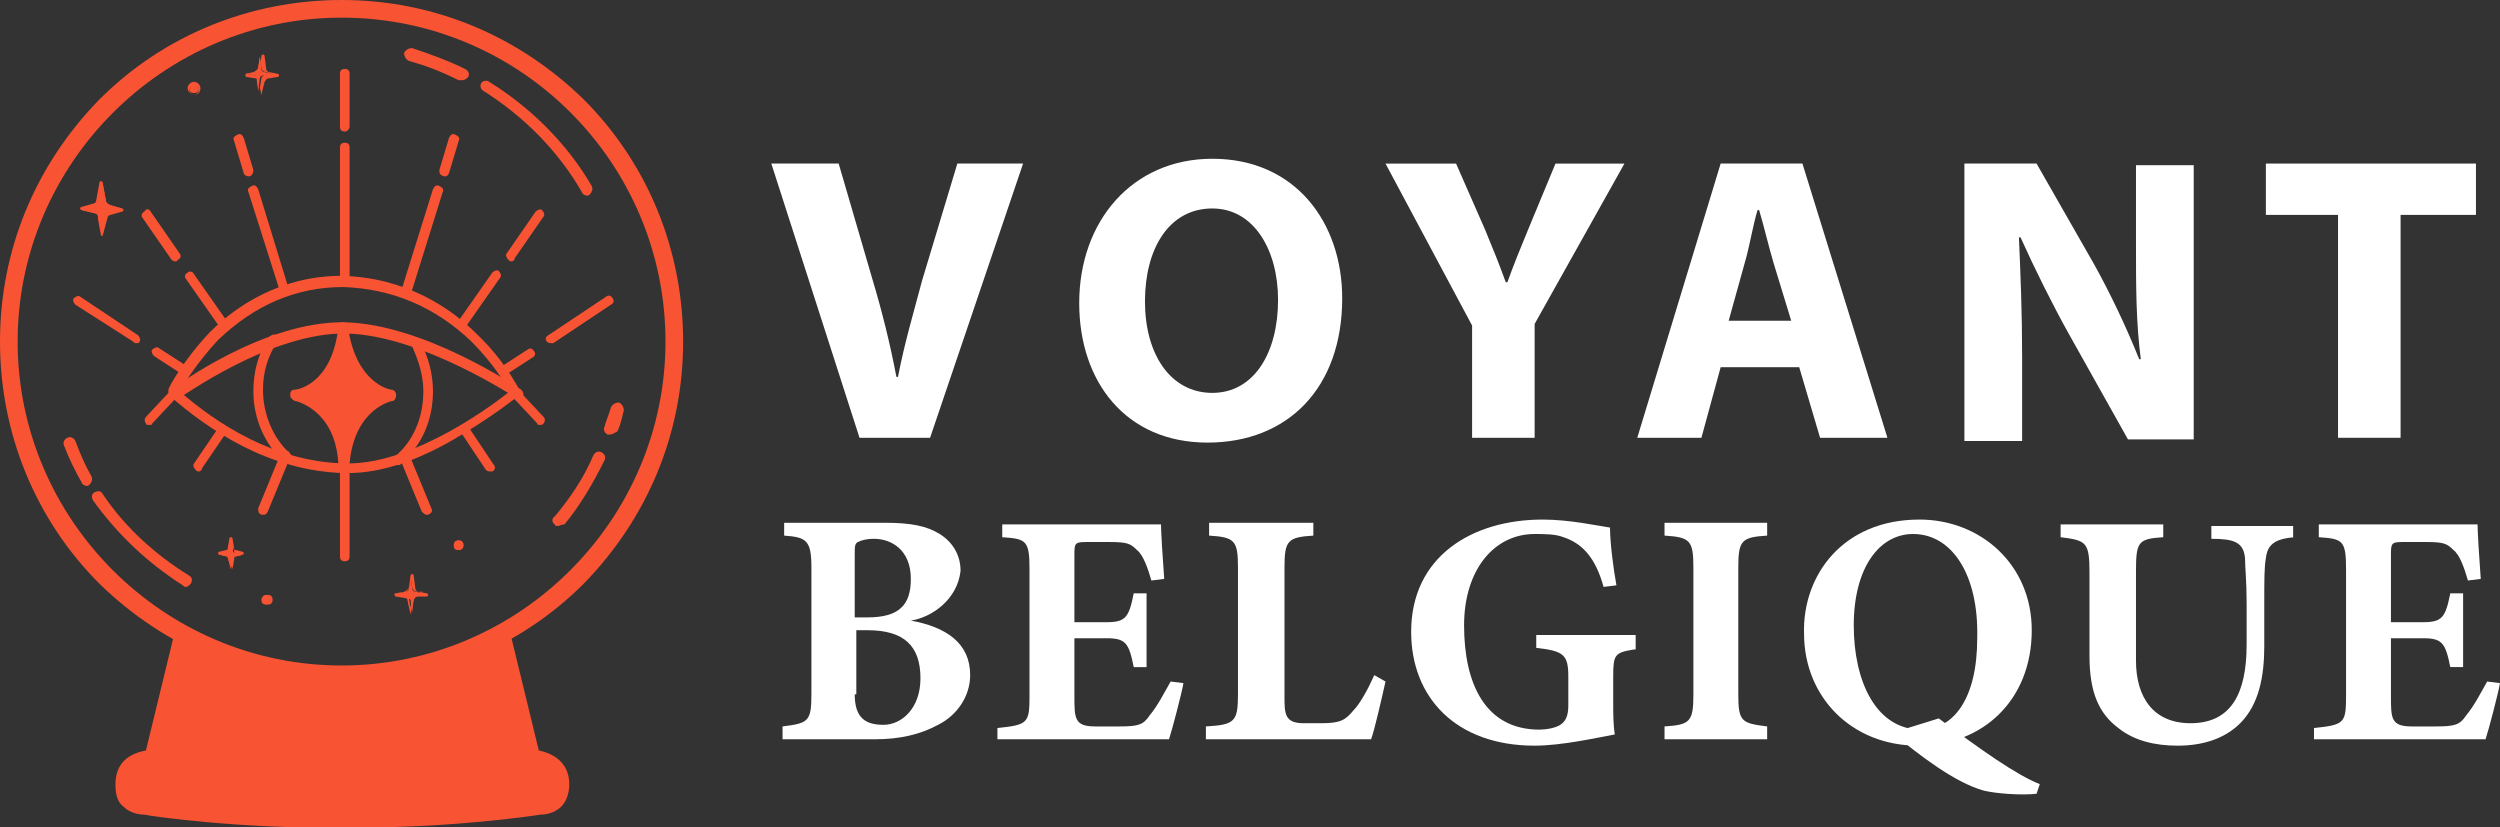 <?xml version="1.0" encoding="utf-8"?>
<!-- Generator: Adobe Illustrator 24.1.0, SVG Export Plug-In . SVG Version: 6.00 Build 0)  -->
<svg version="1.1" id="Layer_1" xmlns="http://www.w3.org/2000/svg" xmlns:xlink="http://www.w3.org/1999/xlink" x="0px" y="0px"
	 width="155.9px" height="51.6px" viewBox="0 0 155.9 51.6" style="enable-background:new 0 0 155.9 51.6;" xml:space="preserve">
<rect x="0" y="0" width="155.9" height="51.6" fill="#333333" stroke="none"/>
<style type="text/css">
	.st0{fill:#FFFFFF;}
	.st1{fill:#F85434;}
</style>
<g>
	<path class="st0" d="M53.6,27.3l-5.5-17.1h4.2l2.1,7.2c0.6,2,1.1,4,1.5,6.1h0.1c0.4-2.1,1-4.1,1.5-6l2.2-7.3h4.1l-5.8,17.1H53.6z"
		/>
	<path class="st0" d="M83.7,18.6c0,5.6-3.4,9-8.4,9c-5.1,0-8-3.8-8-8.7c0-5.1,3.3-9,8.3-9C80.8,9.9,83.7,13.9,83.7,18.6z M71.4,18.8
		c0,3.3,1.6,5.7,4.2,5.7c2.6,0,4.1-2.5,4.1-5.8c0-3.1-1.5-5.7-4.1-5.7C72.9,13,71.4,15.5,71.4,18.8z"/>
	<path class="st0" d="M91.8,27.3v-7l-5.4-10.1h4.4l1.8,4.1c0.5,1.2,0.9,2.2,1.3,3.3h0.1c0.4-1.1,0.8-2.1,1.3-3.3l1.7-4.1h4.3
		l-5.6,10v7.1H91.8z"/>
	<path class="st0" d="M107.3,22.9l-1.2,4.4h-4l5.2-17.1h5.1l5.3,17.1h-4.2l-1.3-4.4H107.3z M111.7,20l-1.1-3.6
		c-0.3-1-0.6-2.3-0.9-3.3h-0.1c-0.3,1-0.5,2.3-0.8,3.3l-1,3.6H111.7z"/>
	<path class="st0" d="M122.5,27.3V10.2h4.5l3.6,6.3c1,1.8,2,3.9,2.8,5.9h0.1c-0.3-2.3-0.3-4.6-0.3-7.1v-5h3.6v17.1h-4.1l-3.7-6.6
		c-1-1.8-2.1-4-3-6l-0.1,0c0.1,2.3,0.2,4.7,0.2,7.5v5.2H122.5z"/>
	<path class="st0" d="M145.9,13.4h-4.6v-3.2h13.1v3.2h-4.7v13.9h-3.9V13.4z"/>
	<path class="st0" d="M56.8,38.7c2.2,0.4,3.7,1.4,3.7,3.4c0,1.3-0.8,2.5-2,3.1c-1.1,0.6-2.4,0.9-3.9,0.9h-5.8v-0.8
		c1.6-0.2,1.8-0.3,1.8-2v-7.9c0-1.7-0.3-1.9-1.7-2v-0.8h6.3c1.6,0,2.6,0.2,3.4,0.7c0.8,0.5,1.3,1.3,1.3,2.3
		C59.7,37.4,58.1,38.5,56.8,38.7z M54.1,38.5c2,0,2.7-0.8,2.7-2.4c0-1.8-1.2-2.5-2.3-2.5c-0.5,0-0.8,0.1-1,0.2
		c-0.2,0.1-0.2,0.3-0.2,0.8v3.9H54.1z M53.3,43.3c0,1.5,0.7,1.9,1.8,1.9c1.1,0,2.3-1,2.3-2.9c0-2-1-3-3.3-3h-0.7V43.3z"/>
	<path class="st0" d="M73.8,42.6c-0.1,0.6-0.7,2.9-0.9,3.5H62.2v-0.7c1.9-0.2,2-0.3,2-2v-7.9c0-1.8-0.2-1.9-1.7-2v-0.8h6.7
		c2.2,0,2.9,0,3.2,0c0,0.4,0.1,2.1,0.2,3.4l-0.8,0.1c-0.2-0.7-0.5-1.6-0.9-1.9c-0.4-0.4-0.6-0.5-1.7-0.5h-1.3c-0.8,0-0.9,0-0.9,0.7
		v4.3h2c1.2,0,1.4-0.3,1.7-1.8h0.8v4.6h-0.8c-0.3-1.5-0.5-1.8-1.7-1.8h-2v3.6c0,1.4,0,1.9,1.3,1.9h1.5c1.2,0,1.5-0.1,1.9-0.7
		c0.5-0.6,0.9-1.4,1.3-2.1L73.8,42.6z"/>
	<path class="st0" d="M86.4,42.5c-0.2,0.9-0.7,3.1-0.9,3.6H75.2v-0.8c1.8-0.1,2-0.3,2-2v-7.9c0-1.7-0.2-1.9-1.8-2v-0.8h6.5v0.8
		c-1.6,0.1-1.8,0.3-1.8,2v8c0,1.1,0,1.7,1.2,1.7c0,0,1,0,1.1,0c1.2,0,1.5-0.2,2-0.8c0.4-0.4,0.9-1.3,1.3-2.2L86.4,42.5z"/>
	<path class="st0" d="M101.9,40.5c-1.2,0.2-1.3,0.3-1.3,1.7v1.6c0,0.7,0,1.4,0.1,2c-1.1,0.2-3.3,0.7-5,0.7c-4.9,0-7.7-3-7.7-7.1
		c0-4.7,3.8-7,8.2-7c1.7,0,3.5,0.4,4.2,0.5c0,0.9,0.2,2.5,0.4,3.6l-0.8,0.1c-0.5-1.8-1.3-2.7-2.5-3.1c-0.5-0.2-1.2-0.2-1.8-0.2
		c-2.5,0-4.4,2.2-4.4,5.7c0,3.6,1.3,6.5,4.7,6.5c0.4,0,1-0.1,1.3-0.3c0.3-0.2,0.5-0.5,0.5-1.2v-1.8c0-1.4-0.3-1.6-2-1.8v-0.8h6.2
		V40.5z"/>
	<path class="st0" d="M103.8,46.1v-0.8c1.6-0.1,1.8-0.3,1.8-2v-7.9c0-1.7-0.2-1.9-1.8-2v-0.8h6.4v0.8c-1.6,0.1-1.8,0.3-1.8,2v7.9
		c0,1.7,0.2,1.8,1.8,2v0.8H103.8z"/>
	<path class="st0" d="M119.7,32.4c3.8,0,7,2.8,7,6.9c0,4.4-3.1,7.2-7.1,7.2c-4.1,0-7.1-3-7.1-7C112.4,35.9,114.9,32.4,119.7,32.4z
		 M119.3,33.3c-2.1,0-3.7,2.1-3.7,5.7c0,3.5,1.4,6.5,4.2,6.5c2,0,3.5-1.9,3.5-5.7C123.4,35.8,121.7,33.3,119.3,33.3z M120.9,44.8
		c2.7,2,4.8,3.5,6.3,4.1l-0.2,0.6c-0.9,0.1-2.5,0-3.3-0.2c-1.8-0.5-4-2.2-5.7-3.6L120.9,44.8z"/>
	<path class="st0" d="M143.1,33.5c-1.3,0.1-1.7,0.5-1.8,1.3c-0.1,0.6-0.1,1.3-0.1,2.8v2.7c0,1.8-0.3,3.6-1.5,4.8
		c-1,1-2.4,1.4-3.9,1.4c-1.4,0-2.7-0.3-3.7-1.1c-1.2-0.9-1.8-2.2-1.8-4.5v-5.2c0-1.9-0.2-2-1.8-2.2v-0.8h6.4v0.8
		c-1.6,0.1-1.7,0.3-1.7,2.2v5.5c0,2.3,1.1,3.9,3.4,3.9c2.5,0,3.5-1.8,3.5-4.9v-2.6c0-1.4-0.1-2.2-0.1-2.8c-0.1-1-0.7-1.2-2.1-1.2
		v-0.8h5.1V33.5z"/>
	<path class="st0" d="M155.9,42.6c-0.1,0.6-0.7,2.9-0.9,3.5h-10.7v-0.7c1.9-0.2,2-0.3,2-2v-7.9c0-1.8-0.2-1.9-1.7-2v-0.8h6.7
		c2.2,0,2.9,0,3.2,0c0,0.4,0.1,2.1,0.2,3.4l-0.8,0.1c-0.2-0.7-0.5-1.6-0.9-1.9c-0.4-0.4-0.6-0.5-1.7-0.5H150c-0.8,0-0.9,0-0.9,0.7
		v4.3h2c1.2,0,1.4-0.3,1.7-1.8h0.8v4.6h-0.8c-0.3-1.5-0.5-1.8-1.7-1.8h-2v3.6c0,1.4,0,1.9,1.3,1.9h1.5c1.2,0,1.5-0.1,1.9-0.7
		c0.5-0.6,0.9-1.4,1.3-2.1L155.9,42.6z"/>
</g>
<g>
	<g>
		<g>
			<path class="st1" d="M21.3,42.6c-5.7,0-11-2.2-15.1-6.2C2.2,32.4,0,27,0,21.3c0-5.7,2.2-11,6.2-15.1c4-4,9.4-6.2,15.1-6.2
				s11,2.2,15.1,6.2c4,4,6.2,9.4,6.2,15.1s-2.2,11-6.2,15.1C32.4,40.4,27,42.6,21.3,42.6z M21.3,1.1c-11.1,0-20.2,9.1-20.2,20.2
				s9.1,20.2,20.2,20.2c11.1,0,20.2-9.1,20.2-20.2S32.5,1.1,21.3,1.1z"/>
		</g>
		<g>
			<path class="st1" d="M11,39.7L9.1,47c0,0-1.8,0.1-1.8,1.9c0,1.8,1.7,1.7,1.7,1.7s5.8,0.9,12.2,0.8c0,0,0.1,0,0.1,0
				c6.3,0.1,12.2-0.8,12.2-0.8s1.7,0.1,1.7-1.7c0-1.8-1.8-1.9-1.8-1.9l-1.8-7.3c0,0-5.7,2.3-10.2,2.3C17.2,42,15.6,41.7,11,39.7z"/>
			<path class="st1" d="M22.6,51.6c-0.4,0-0.8,0-1.3,0c0,0-0.1,0-0.1,0C15.1,51.7,9.4,50.9,9,50.8c-0.1,0-0.8,0-1.3-0.5
				c-0.4-0.3-0.5-0.8-0.5-1.4c0-1.7,1.4-2,1.9-2.1l1.8-7.4l0.2,0.1c4.7,2,6.3,2.3,10.3,2.3c4.5,0,10.1-2.3,10.2-2.3l0.2-0.1l1.8,7.4
				c0.5,0.1,1.9,0.5,1.9,2.1c0,0.6-0.2,1.1-0.5,1.4c-0.5,0.5-1.2,0.5-1.3,0.5C33.1,50.9,28.2,51.6,22.6,51.6z M21.3,51.2
				C21.3,51.2,21.3,51.2,21.3,51.2c6.3,0.1,12.2-0.8,12.2-0.8l0,0l0,0c0,0,0.6,0,1.1-0.4c0.3-0.3,0.4-0.6,0.4-1.1
				c0-1.6-1.6-1.7-1.6-1.7l-0.1,0L31.4,40c-1.1,0.4-6.1,2.3-10.1,2.3c-4,0-5.6-0.3-10.2-2.3l-1.8,7.2l-0.1,0c-0.1,0-1.6,0.1-1.6,1.7
				c0,0.5,0.1,0.9,0.4,1.1C8.4,50.5,9,50.4,9,50.4l0,0l0,0C9.1,50.4,14.9,51.3,21.3,51.2C21.2,51.2,21.2,51.2,21.3,51.2z"/>
		</g>
	</g>
	<g>
		<g>
			<path class="st1" d="M36.6,12.2c-0.1,0-0.3-0.1-0.3-0.2c-1.5-2.6-3.6-4.7-6.1-6.3C30,5.6,29.9,5.4,30,5.2C30.1,5,30.4,5,30.5,5.1
				c2.6,1.6,4.9,3.9,6.4,6.5c0.1,0.2,0,0.4-0.1,0.5C36.7,12.2,36.7,12.2,36.6,12.2z"/>
		</g>
		<g>
			<path class="st1" d="M38,27.1c0,0-0.1,0-0.1,0c-0.2-0.1-0.3-0.3-0.2-0.5c0.1-0.4,0.3-0.8,0.4-1.2c0.1-0.2,0.3-0.3,0.5-0.3
				c0.2,0.1,0.3,0.3,0.3,0.5c-0.1,0.4-0.2,0.9-0.4,1.3C38.3,27,38.2,27.1,38,27.1z"/>
		</g>
		<g>
			<path class="st1" d="M34.8,32.8c-0.1,0-0.2,0-0.2-0.1c-0.2-0.1-0.2-0.4,0-0.5c1-1.2,1.8-2.4,2.4-3.8c0.1-0.2,0.3-0.3,0.5-0.2
				c0.2,0.1,0.3,0.3,0.2,0.5c-0.7,1.4-1.5,2.8-2.5,4C35,32.7,34.9,32.8,34.8,32.8z"/>
		</g>
		<g>
			<path class="st1" d="M11.6,36.6c-0.1,0-0.1,0-0.2-0.1c-2.2-1.4-4.1-3.2-5.6-5.3c-0.1-0.2-0.1-0.4,0.1-0.5
				c0.2-0.1,0.4-0.1,0.5,0.1c1.4,2.1,3.3,3.8,5.4,5.1c0.2,0.1,0.2,0.3,0.1,0.5C11.8,36.5,11.7,36.6,11.6,36.6z"/>
		</g>
		<g>
			<path class="st1" d="M5.4,30.3c-0.1,0-0.3-0.1-0.3-0.2c-0.4-0.7-0.8-1.5-1.1-2.3c-0.1-0.2,0-0.4,0.2-0.5c0.2-0.1,0.4,0,0.5,0.2
				C5,28.3,5.3,29,5.7,29.7c0.1,0.2,0,0.4-0.1,0.5C5.5,30.3,5.5,30.3,5.4,30.3z"/>
		</g>
		<g>
			<path class="st1" d="M28.8,5c-0.1,0-0.1,0-0.2,0c-1-0.5-2-0.9-3.1-1.2c-0.2-0.1-0.3-0.3-0.3-0.5c0.1-0.2,0.3-0.3,0.5-0.3
				C26.9,3.4,28,3.8,29,4.3c0.2,0.1,0.3,0.3,0.2,0.5C29.1,4.9,29,5,28.8,5z"/>
		</g>
	</g>
	<g>
		<path class="st1" d="M15.9,4.7l-0.6-0.1c0,0,0,0,0,0l0.6-0.1c0.1,0,0.2-0.1,0.2-0.2l0.1-0.8c0,0,0,0,0,0l0.1,0.8
			c0,0.1,0.1,0.2,0.2,0.2l0.5,0.1c0,0,0,0,0,0l-0.6,0.1c-0.1,0-0.2,0.1-0.2,0.2l-0.1,0.8c0,0,0,0,0,0l-0.1-0.8
			C16.1,4.8,16,4.8,15.9,4.7z"/>
		<path class="st1" d="M16.3,5.9C16.2,5.9,16.2,5.8,16.3,5.9l-0.2-0.9c0-0.1-0.1-0.1-0.1-0.1c0,0,0,0,0,0l-0.6-0.1
			c0,0-0.1,0-0.1-0.1c0,0,0-0.1,0.1-0.1l0.6-0.1c0.1,0,0.1-0.1,0.2-0.2l0.1-0.8c0,0,0-0.1,0.1-0.1c0,0,0.1,0,0.1,0.1l0.1,0.8
			c0,0.1,0.1,0.2,0.2,0.2l0.5,0.1c0,0,0.1,0,0.1,0.1c0,0,0,0.1-0.1,0.1l-0.6,0.1c-0.1,0-0.1,0.1-0.2,0.2L16.3,5.9
			C16.4,5.8,16.3,5.9,16.3,5.9z M15.9,4.7c0.1,0,0.2,0.1,0.2,0.2l0.1,0.6l0.1-0.6c0-0.1,0.1-0.2,0.3-0.3L17,4.6l-0.4-0.1
			c-0.1,0-0.3-0.1-0.3-0.3l-0.1-0.6l-0.1,0.6c0,0.1-0.1,0.2-0.3,0.3l-0.4,0.1L15.9,4.7z M17.2,4.6C17.2,4.6,17.2,4.6,17.2,4.6
			L17.2,4.6z M15.4,4.6L15.4,4.6C15.4,4.6,15.4,4.6,15.4,4.6z M17.2,4.5C17.2,4.5,17.2,4.5,17.2,4.5L17.2,4.5z M15.4,4.5L15.4,4.5
			C15.4,4.5,15.4,4.5,15.4,4.5z"/>
	</g>
	<g>
		<path class="st1" d="M25.3,37.2L24.7,37c0,0,0,0,0,0l0.6-0.1c0.1,0,0.2-0.1,0.2-0.2l0.1-0.8c0,0,0,0,0,0l0.1,0.8
			c0,0.1,0.1,0.2,0.2,0.2l0.5,0.1c0,0,0,0,0,0L26,37.2c-0.1,0-0.2,0.1-0.2,0.2l-0.1,0.8c0,0,0,0,0,0l-0.1-0.8
			C25.4,37.3,25.4,37.2,25.3,37.2z"/>
		<path class="st1" d="M25.6,38.3C25.6,38.3,25.5,38.2,25.6,38.3l-0.2-0.9c0-0.1-0.1-0.1-0.1-0.1c0,0,0,0,0,0l-0.6-0.1
			c0,0-0.1,0-0.1-0.1s0-0.1,0.1-0.1l0.6-0.1c0.1,0,0.1-0.1,0.2-0.2l0.1-0.8c0,0,0-0.1,0.1-0.1c0,0,0,0,0,0c0,0,0.1,0,0.1,0.1
			l0.1,0.8c0,0.1,0.1,0.2,0.2,0.2l0.5,0.1c0,0,0.1,0,0.1,0.1c0,0,0,0.1-0.1,0.1L26,37.2c-0.1,0-0.1,0.1-0.2,0.2L25.6,38.3
			C25.7,38.2,25.7,38.3,25.6,38.3C25.6,38.3,25.6,38.3,25.6,38.3z M25.6,38.2C25.6,38.2,25.6,38.2,25.6,38.2L25.6,38.2z M25.3,37.1
			c0.1,0,0.2,0.1,0.2,0.2l0.1,0.6l0.1-0.6c0-0.1,0.1-0.2,0.3-0.3l0.4-0.1L26,36.9c-0.1,0-0.3-0.1-0.3-0.3l-0.1-0.6l-0.1,0.6
			c0,0.1-0.1,0.2-0.3,0.3L24.9,37L25.3,37.1z M26.5,37C26.5,37,26.5,37,26.5,37L26.5,37z M24.7,37L24.7,37C24.7,37,24.7,37,24.7,37z
			 M26.5,37C26.5,37,26.5,37,26.5,37L26.5,37z M24.7,37L24.7,37C24.7,37,24.7,37,24.7,37z M25.6,35.8C25.6,35.8,25.6,35.8,25.6,35.8
			L25.6,35.8z"/>
	</g>
	<g>
		<path class="st1" d="M14.2,34.7l-0.4-0.1c0,0,0,0,0,0l0.4-0.1c0.1,0,0.1-0.1,0.1-0.2l0.1-0.6c0,0,0,0,0,0l0.1,0.6
			c0,0.1,0.1,0.2,0.2,0.2l0.4,0.1c0,0,0,0,0,0l-0.4,0.1c-0.1,0-0.1,0.1-0.1,0.2l-0.1,0.6c0,0,0,0,0,0l-0.1-0.6
			C14.3,34.7,14.2,34.7,14.2,34.7z"/>
		<path class="st1" d="M14.4,35.5C14.4,35.5,14.3,35.4,14.4,35.5l-0.2-0.7c0,0,0-0.1-0.1-0.1c0,0,0,0,0,0l-0.4-0.1
			c0,0-0.1,0-0.1-0.1c0,0,0-0.1,0.1-0.1l0.4-0.1c0.1,0,0.1-0.1,0.1-0.1l0.1-0.6c0,0,0-0.1,0.1-0.1c0,0,0.1,0,0.1,0.1l0.1,0.6
			c0,0.1,0.1,0.1,0.1,0.1l0.4,0.1c0,0,0.1,0,0.1,0.1c0,0,0,0.1-0.1,0.1l-0.4,0.1c-0.1,0-0.1,0.1-0.1,0.1L14.4,35.5
			C14.5,35.4,14.4,35.5,14.4,35.5z M14.2,34.6c0.1,0,0.2,0.1,0.2,0.2l0.1,0.3l0.1-0.3c0-0.1,0.1-0.2,0.2-0.2l0.2,0l-0.2,0
			c-0.1,0-0.2-0.1-0.2-0.2l0-0.3l-0.1,0.3C14.3,34.4,14.3,34.5,14.2,34.6l-0.2,0L14.2,34.6z M15.1,34.6
			C15.1,34.6,15.1,34.6,15.1,34.6L15.1,34.6z M13.8,34.6L13.8,34.6C13.8,34.6,13.8,34.6,13.8,34.6z M15.1,34.5
			C15.1,34.5,15.1,34.5,15.1,34.5L15.1,34.5z M13.8,34.5L13.8,34.5C13.8,34.5,13.8,34.5,13.8,34.5z M14.4,33.7
			C14.4,33.7,14.4,33.7,14.4,33.7L14.4,33.7z M14.5,33.7L14.5,33.7C14.5,33.7,14.5,33.7,14.5,33.7z"/>
	</g>
	<g>
		<path class="st1" d="M5.9,13.3l-0.8-0.2c0,0,0-0.1,0-0.1l0.7-0.2c0.1,0,0.3-0.1,0.3-0.3l0.2-1.1c0,0,0.1,0,0.1,0l0.2,1.1
			c0,0.2,0.1,0.3,0.3,0.3l0.7,0.2c0,0,0,0.1,0,0.1l-0.7,0.2c-0.1,0-0.2,0.1-0.3,0.3l-0.2,1.1c0,0-0.1,0-0.1,0l-0.2-1.1
			C6.2,13.4,6.1,13.3,5.9,13.3z"/>
		<path class="st1" d="M6.4,14.7C6.3,14.7,6.3,14.7,6.4,14.7l-0.3-1.2c0-0.1-0.1-0.2-0.2-0.2c0,0,0,0,0,0l-0.8-0.2
			c0,0-0.1,0-0.1-0.1c0,0,0-0.1,0.1-0.1l0.7-0.2c0.1,0,0.2-0.1,0.2-0.2l0.2-1.1c0,0,0-0.1,0.1-0.1c0,0,0.1,0,0.1,0.1l0.2,1.1
			c0,0.1,0.1,0.2,0.3,0.3L7.6,13c0,0,0.1,0,0.1,0.1c0,0,0,0.1-0.1,0.1l-0.7,0.2c-0.1,0-0.2,0.1-0.2,0.2L6.4,14.7
			C6.5,14.7,6.4,14.7,6.4,14.7z M5.9,13.2c0.2,0,0.3,0.2,0.3,0.3l0.2,0.9l0.1-0.9c0-0.2,0.2-0.3,0.3-0.3l0.6-0.1L6.9,13
			c-0.2,0-0.3-0.2-0.4-0.4l-0.1-0.9l-0.1,0.9c0,0.2-0.2,0.3-0.3,0.3l-0.6,0.1L5.9,13.2z M7.6,13.1C7.6,13.1,7.6,13.1,7.6,13.1
			L7.6,13.1z M5.2,13.1L5.2,13.1C5.2,13.1,5.2,13.1,5.2,13.1z M7.6,13.1C7.6,13.1,7.6,13.1,7.6,13.1L7.6,13.1z M5.2,13.1L5.2,13.1
			C5.2,13.1,5.2,13.1,5.2,13.1z"/>
	</g>
	<g>
		<path class="st1" d="M12.4,5.5c0,0.2-0.1,0.3-0.3,0.3c-0.2,0-0.3-0.1-0.3-0.3c0-0.2,0.1-0.3,0.3-0.3C12.3,5.2,12.4,5.4,12.4,5.5z"
			/>
		<path class="st1" d="M12.1,5.9c-0.2,0-0.4-0.2-0.4-0.4c0-0.2,0.2-0.4,0.4-0.4c0.2,0,0.4,0.2,0.4,0.4C12.5,5.8,12.3,5.9,12.1,5.9z
			 M12.1,5.3c-0.1,0-0.3,0.1-0.3,0.3c0,0.1,0.1,0.3,0.3,0.3c0.1,0,0.3-0.1,0.3-0.3C12.4,5.4,12.3,5.3,12.1,5.3z"/>
	</g>
	<g>
		<path class="st1" d="M16.9,37.4c0,0.1-0.1,0.3-0.3,0.3s-0.3-0.1-0.3-0.3c0-0.1,0.1-0.3,0.3-0.3S16.9,37.2,16.9,37.4z"/>
		<path class="st1" d="M16.7,37.7c-0.2,0-0.3-0.1-0.3-0.3s0.1-0.3,0.3-0.3c0.2,0,0.3,0.1,0.3,0.3S16.9,37.7,16.7,37.7z M16.7,37.2
			c-0.1,0-0.2,0.1-0.2,0.2c0,0.1,0.1,0.2,0.2,0.2c0.1,0,0.2-0.1,0.2-0.2C16.9,37.3,16.8,37.2,16.7,37.2z"/>
	</g>
	<g>
		<path class="st1" d="M28.9,34c0,0.1-0.1,0.3-0.3,0.3s-0.3-0.1-0.3-0.3c0-0.1,0.1-0.3,0.3-0.3S28.9,33.9,28.9,34z"/>
		<path class="st1" d="M28.6,34.3c-0.2,0-0.3-0.1-0.3-0.3c0-0.2,0.1-0.3,0.3-0.3c0.2,0,0.3,0.1,0.3,0.3
			C28.9,34.2,28.8,34.3,28.6,34.3z M28.6,33.8c-0.1,0-0.2,0.1-0.2,0.2c0,0.1,0.1,0.2,0.2,0.2c0.1,0,0.2-0.1,0.2-0.2
			C28.8,33.9,28.7,33.8,28.6,33.8z"/>
	</g>
	<g>
		<g>
			<path class="st1" d="M21.7,29.5c-0.1,0-0.1,0-0.2,0c-4.7-0.1-8.5-2.7-10.9-4.8c-0.1-0.1-0.1-0.2-0.1-0.4c0-0.1,0.9-1.8,2.6-3.6
				c1.6-1.6,4.4-3.5,8.2-3.5c4,0.1,6.8,2,8.4,3.6c1.8,1.7,2.6,3.4,2.7,3.5c0.1,0.1,0,0.3-0.1,0.4c-0.1,0.1-1.5,1.2-3.5,2.4
				C26.2,28.7,23.8,29.5,21.7,29.5z M11.2,24.4c2.3,2,5.9,4.4,10.3,4.5c0.1,0,0.1,0,0.2,0c4.2,0,9.1-3.7,10.1-4.5
				c-0.3-0.5-1.1-1.8-2.4-3.1c-2.3-2.2-5-3.3-8-3.4c-2.9,0-5.5,1.1-7.8,3.3C12.3,22.6,11.5,23.9,11.2,24.4z"/>
		</g>
		<g>
			<path class="st1" d="M10.8,24.8c-0.1,0-0.2,0-0.2-0.1c-0.1-0.1-0.1-0.3,0.1-0.4c0.2-0.2,5.8-4.3,10.8-4.2c4.9,0.1,10.7,4,11,4.2
				c0.1,0.1,0.2,0.3,0.1,0.4c-0.1,0.1-0.3,0.2-0.4,0.1c-0.1,0-5.9-3.9-10.6-4c-4.7-0.1-10.3,4-10.4,4C10.9,24.8,10.9,24.8,10.8,24.8
				z"/>
		</g>
		<g>
			<path class="st1" d="M17.9,28.9c-0.1,0-0.2,0-0.2-0.1c-1.2-1.1-1.9-2.7-1.9-4.4c0-1.2,0.3-2.4,1-3.4c0.1-0.1,0.3-0.2,0.4-0.1
				c0.1,0.1,0.2,0.3,0.1,0.4c-0.6,0.9-0.9,1.9-0.9,3c0,1.5,0.6,3,1.7,4c0.1,0.1,0.1,0.3,0,0.4C18.1,28.8,18,28.9,17.9,28.9z"/>
		</g>
		<g>
			<path class="st1" d="M24.8,29c-0.1,0-0.2,0-0.2-0.1c-0.1-0.1-0.1-0.3,0-0.4c1.2-1,1.8-2.5,1.8-4.1c0-1-0.3-1.9-0.7-2.8
				c-0.1-0.1,0-0.3,0.1-0.4c0.1-0.1,0.3,0,0.4,0.1c0.5,0.9,0.8,2,0.8,3.1c0,1.8-0.7,3.4-2,4.5C25,29,24.9,29,24.8,29z"/>
		</g>
		<g>
			<path class="st1" d="M18.5,24.7c0,0,2.7,0.5,2.9,4.2c0.3-3.6,2.9-4.2,2.9-4.2v-0.1c0,0-2.4-0.3-2.9-4.2
				C21,24.4,18.5,24.7,18.5,24.7L18.5,24.7z"/>
			<path class="st1" d="M21.4,29.2C21.4,29.2,21.4,29.2,21.4,29.2c-0.2,0-0.3-0.1-0.3-0.3c-0.2-3.4-2.7-3.9-2.7-3.9
				c-0.1,0-0.3-0.2-0.3-0.3v-0.1c0-0.2,0.1-0.3,0.3-0.3c0.1,0,2.3-0.3,2.7-3.9c0-0.2,0.1-0.3,0.3-0.3c0.2,0,0.3,0.1,0.3,0.3
				c0.5,3.5,2.6,3.9,2.7,3.9c0.2,0,0.3,0.2,0.3,0.3v0.1c0,0.1-0.1,0.3-0.2,0.3c-0.1,0-2.4,0.5-2.7,3.9
				C21.7,29.1,21.6,29.2,21.4,29.2z M19.3,24.7c0.2,0.1,0.5,0.3,0.8,0.5c0.5,0.4,1,1.1,1.4,2.1c0.4-1,0.9-1.7,1.4-2.1
				c0.3-0.2,0.5-0.4,0.8-0.5c-0.7-0.3-1.6-1.1-2.1-2.7c-0.4,1.2-0.9,1.9-1.4,2.3C19.8,24.5,19.5,24.6,19.3,24.7z"/>
		</g>
		<g>
			<path class="st1" d="M21.5,17.9c-0.2,0-0.3-0.1-0.3-0.3V9.2c0-0.2,0.1-0.3,0.3-0.3c0.2,0,0.3,0.1,0.3,0.3v8.4
				C21.8,17.8,21.7,17.9,21.5,17.9z"/>
		</g>
		<g>
			<path class="st1" d="M21.5,8.2c-0.2,0-0.3-0.1-0.3-0.3V4.6c0-0.2,0.1-0.3,0.3-0.3c0.2,0,0.3,0.1,0.3,0.3v3.3
				C21.8,8,21.7,8.2,21.5,8.2z"/>
		</g>
		<g>
			<path class="st1" d="M21.5,35c-0.2,0-0.3-0.1-0.3-0.3v-5.5c0-0.2,0.1-0.3,0.3-0.3c0.2,0,0.3,0.1,0.3,0.3v5.5
				C21.8,34.9,21.7,35,21.5,35z"/>
		</g>
		<g>
			<path class="st1" d="M25.3,18.6C25.3,18.6,25.3,18.6,25.3,18.6c-0.3-0.1-0.3-0.2-0.3-0.4l2-6.4c0.1-0.2,0.2-0.3,0.4-0.2
				c0.2,0.1,0.3,0.2,0.2,0.4l-2,6.4C25.6,18.5,25.5,18.6,25.3,18.6z"/>
		</g>
		<g>
			<path class="st1" d="M27.7,11C27.6,11,27.6,11,27.7,11c-0.3-0.1-0.3-0.2-0.3-0.4l0.6-2c0.1-0.2,0.2-0.3,0.4-0.2
				c0.2,0.1,0.3,0.2,0.2,0.4l-0.6,2C27.9,11,27.8,11,27.7,11z"/>
		</g>
		<g>
			<path class="st1" d="M17.8,18.5c-0.1,0-0.3-0.1-0.3-0.2L15.5,12c-0.1-0.2,0-0.3,0.2-0.4c0.2-0.1,0.3,0,0.4,0.2l1.9,6.2
				C18.1,18.2,18,18.4,17.8,18.5C17.8,18.5,17.8,18.5,17.8,18.5z"/>
		</g>
		<g>
			<path class="st1" d="M15.5,11c-0.1,0-0.3-0.1-0.3-0.2l-0.6-2c-0.1-0.2,0-0.3,0.2-0.4c0.2-0.1,0.3,0,0.4,0.2l0.6,2
				C15.8,10.8,15.7,11,15.5,11C15.5,11,15.5,11,15.5,11z"/>
		</g>
		<g>
			<path class="st1" d="M26.6,32.1c-0.1,0-0.2-0.1-0.3-0.2l-1.4-3.4c-0.1-0.2,0-0.3,0.2-0.4c0.2-0.1,0.3,0,0.4,0.2l1.4,3.4
				c0.1,0.2,0,0.3-0.2,0.4C26.7,32.1,26.6,32.1,26.6,32.1z"/>
		</g>
		<g>
			<path class="st1" d="M30.6,29.4c-0.1,0-0.2,0-0.3-0.1l-1.6-2.4c-0.1-0.1-0.1-0.3,0.1-0.4c0.1-0.1,0.3-0.1,0.4,0.1l1.6,2.4
				c0.1,0.1,0.1,0.3-0.1,0.4C30.7,29.4,30.6,29.4,30.6,29.4z"/>
		</g>
		<g>
			<path class="st1" d="M33.7,26.5c-0.1,0-0.2,0-0.2-0.1l-1.5-1.6c-0.1-0.1-0.1-0.3,0-0.4c0.1-0.1,0.3-0.1,0.4,0l1.5,1.6
				c0.1,0.1,0.1,0.3,0,0.4C33.8,26.5,33.8,26.5,33.7,26.5z"/>
		</g>
		<g>
			<path class="st1" d="M16.4,32.1c0,0-0.1,0-0.1,0c-0.2-0.1-0.2-0.2-0.2-0.4l1.4-3.4c0.1-0.2,0.2-0.2,0.4-0.2
				c0.2,0.1,0.2,0.2,0.2,0.4l-1.4,3.4C16.6,32.1,16.5,32.1,16.4,32.1z"/>
		</g>
		<g>
			<path class="st1" d="M12.4,29.4c-0.1,0-0.1,0-0.2-0.1c-0.1-0.1-0.2-0.3-0.1-0.4l1.5-2.2c0.1-0.1,0.3-0.2,0.4-0.1
				c0.1,0.1,0.2,0.3,0.1,0.4l-1.5,2.2C12.6,29.3,12.5,29.4,12.4,29.4z"/>
		</g>
		<g>
			<path class="st1" d="M9.3,26.5c-0.1,0-0.2,0-0.2-0.1C9,26.3,9,26.1,9.1,26l1.5-1.6c0.1-0.1,0.3-0.1,0.4,0c0.1,0.1,0.1,0.3,0,0.4
				l-1.5,1.6C9.5,26.5,9.4,26.5,9.3,26.5z"/>
		</g>
		<g>
			<g>
				<path class="st1" d="M28.9,20.5c-0.1,0-0.1,0-0.2-0.1c-0.1-0.1-0.2-0.3-0.1-0.4l2.1-3c0.1-0.1,0.3-0.2,0.4-0.1
					c0.1,0.1,0.2,0.3,0.1,0.4l-2.1,3C29.1,20.5,29,20.5,28.9,20.5z"/>
			</g>
			<g>
				<path class="st1" d="M31.9,16.3c-0.1,0-0.1,0-0.2-0.1c-0.1-0.1-0.2-0.3-0.1-0.4l1.8-2.6c0.1-0.1,0.3-0.2,0.4-0.1
					c0.1,0.1,0.2,0.3,0.1,0.4l-1.8,2.6C32.1,16.2,32,16.3,31.9,16.3z"/>
			</g>
		</g>
		<g>
			<path class="st1" d="M31.4,23.4c-0.1,0-0.2,0-0.3-0.1c-0.1-0.1-0.1-0.3,0.1-0.4l1.7-1.1c0.1-0.1,0.3-0.1,0.4,0.1
				c0.1,0.1,0.1,0.3-0.1,0.4l-1.7,1.1C31.5,23.4,31.4,23.4,31.4,23.4z"/>
		</g>
		<g>
			<path class="st1" d="M34.4,21.4c-0.1,0-0.2,0-0.3-0.1c-0.1-0.1-0.1-0.3,0.1-0.4l3.6-2.4c0.1-0.1,0.3-0.1,0.4,0.1
				c0.1,0.1,0.1,0.3-0.1,0.4l-3.6,2.4C34.5,21.4,34.4,21.4,34.4,21.4z"/>
		</g>
		<g>
			<g>
				<path class="st1" d="M14,20.5c-0.1,0-0.2,0-0.3-0.1l-2.1-3c-0.1-0.1-0.1-0.3,0.1-0.4c0.1-0.1,0.3-0.1,0.4,0.1l2.1,3
					c0.1,0.1,0.1,0.3-0.1,0.4C14.1,20.5,14,20.5,14,20.5z"/>
			</g>
			<g>
				<path class="st1" d="M11,16.3c-0.1,0-0.2,0-0.3-0.1l-1.8-2.6c-0.1-0.1-0.1-0.3,0.1-0.4C9.1,13,9.3,13,9.4,13.2l1.8,2.6
					c0.1,0.1,0.1,0.3-0.1,0.4C11.1,16.2,11,16.3,11,16.3z"/>
			</g>
		</g>
		<g>
			<path class="st1" d="M11.5,23.4c-0.1,0-0.1,0-0.2-0.1l-1.7-1.1c-0.1-0.1-0.2-0.3-0.1-0.4c0.1-0.1,0.3-0.2,0.4-0.1l1.7,1.1
				c0.1,0.1,0.2,0.3,0.1,0.4C11.7,23.3,11.6,23.4,11.5,23.4z"/>
		</g>
		<g>
			<path class="st1" d="M8.5,21.4c-0.1,0-0.1,0-0.2-0.1L4.7,19c-0.1-0.1-0.2-0.3-0.1-0.4c0.1-0.1,0.3-0.2,0.4-0.1l3.6,2.4
				c0.1,0.1,0.2,0.3,0.1,0.4C8.7,21.4,8.6,21.4,8.5,21.4z"/>
		</g>
	</g>
</g>
</svg>
